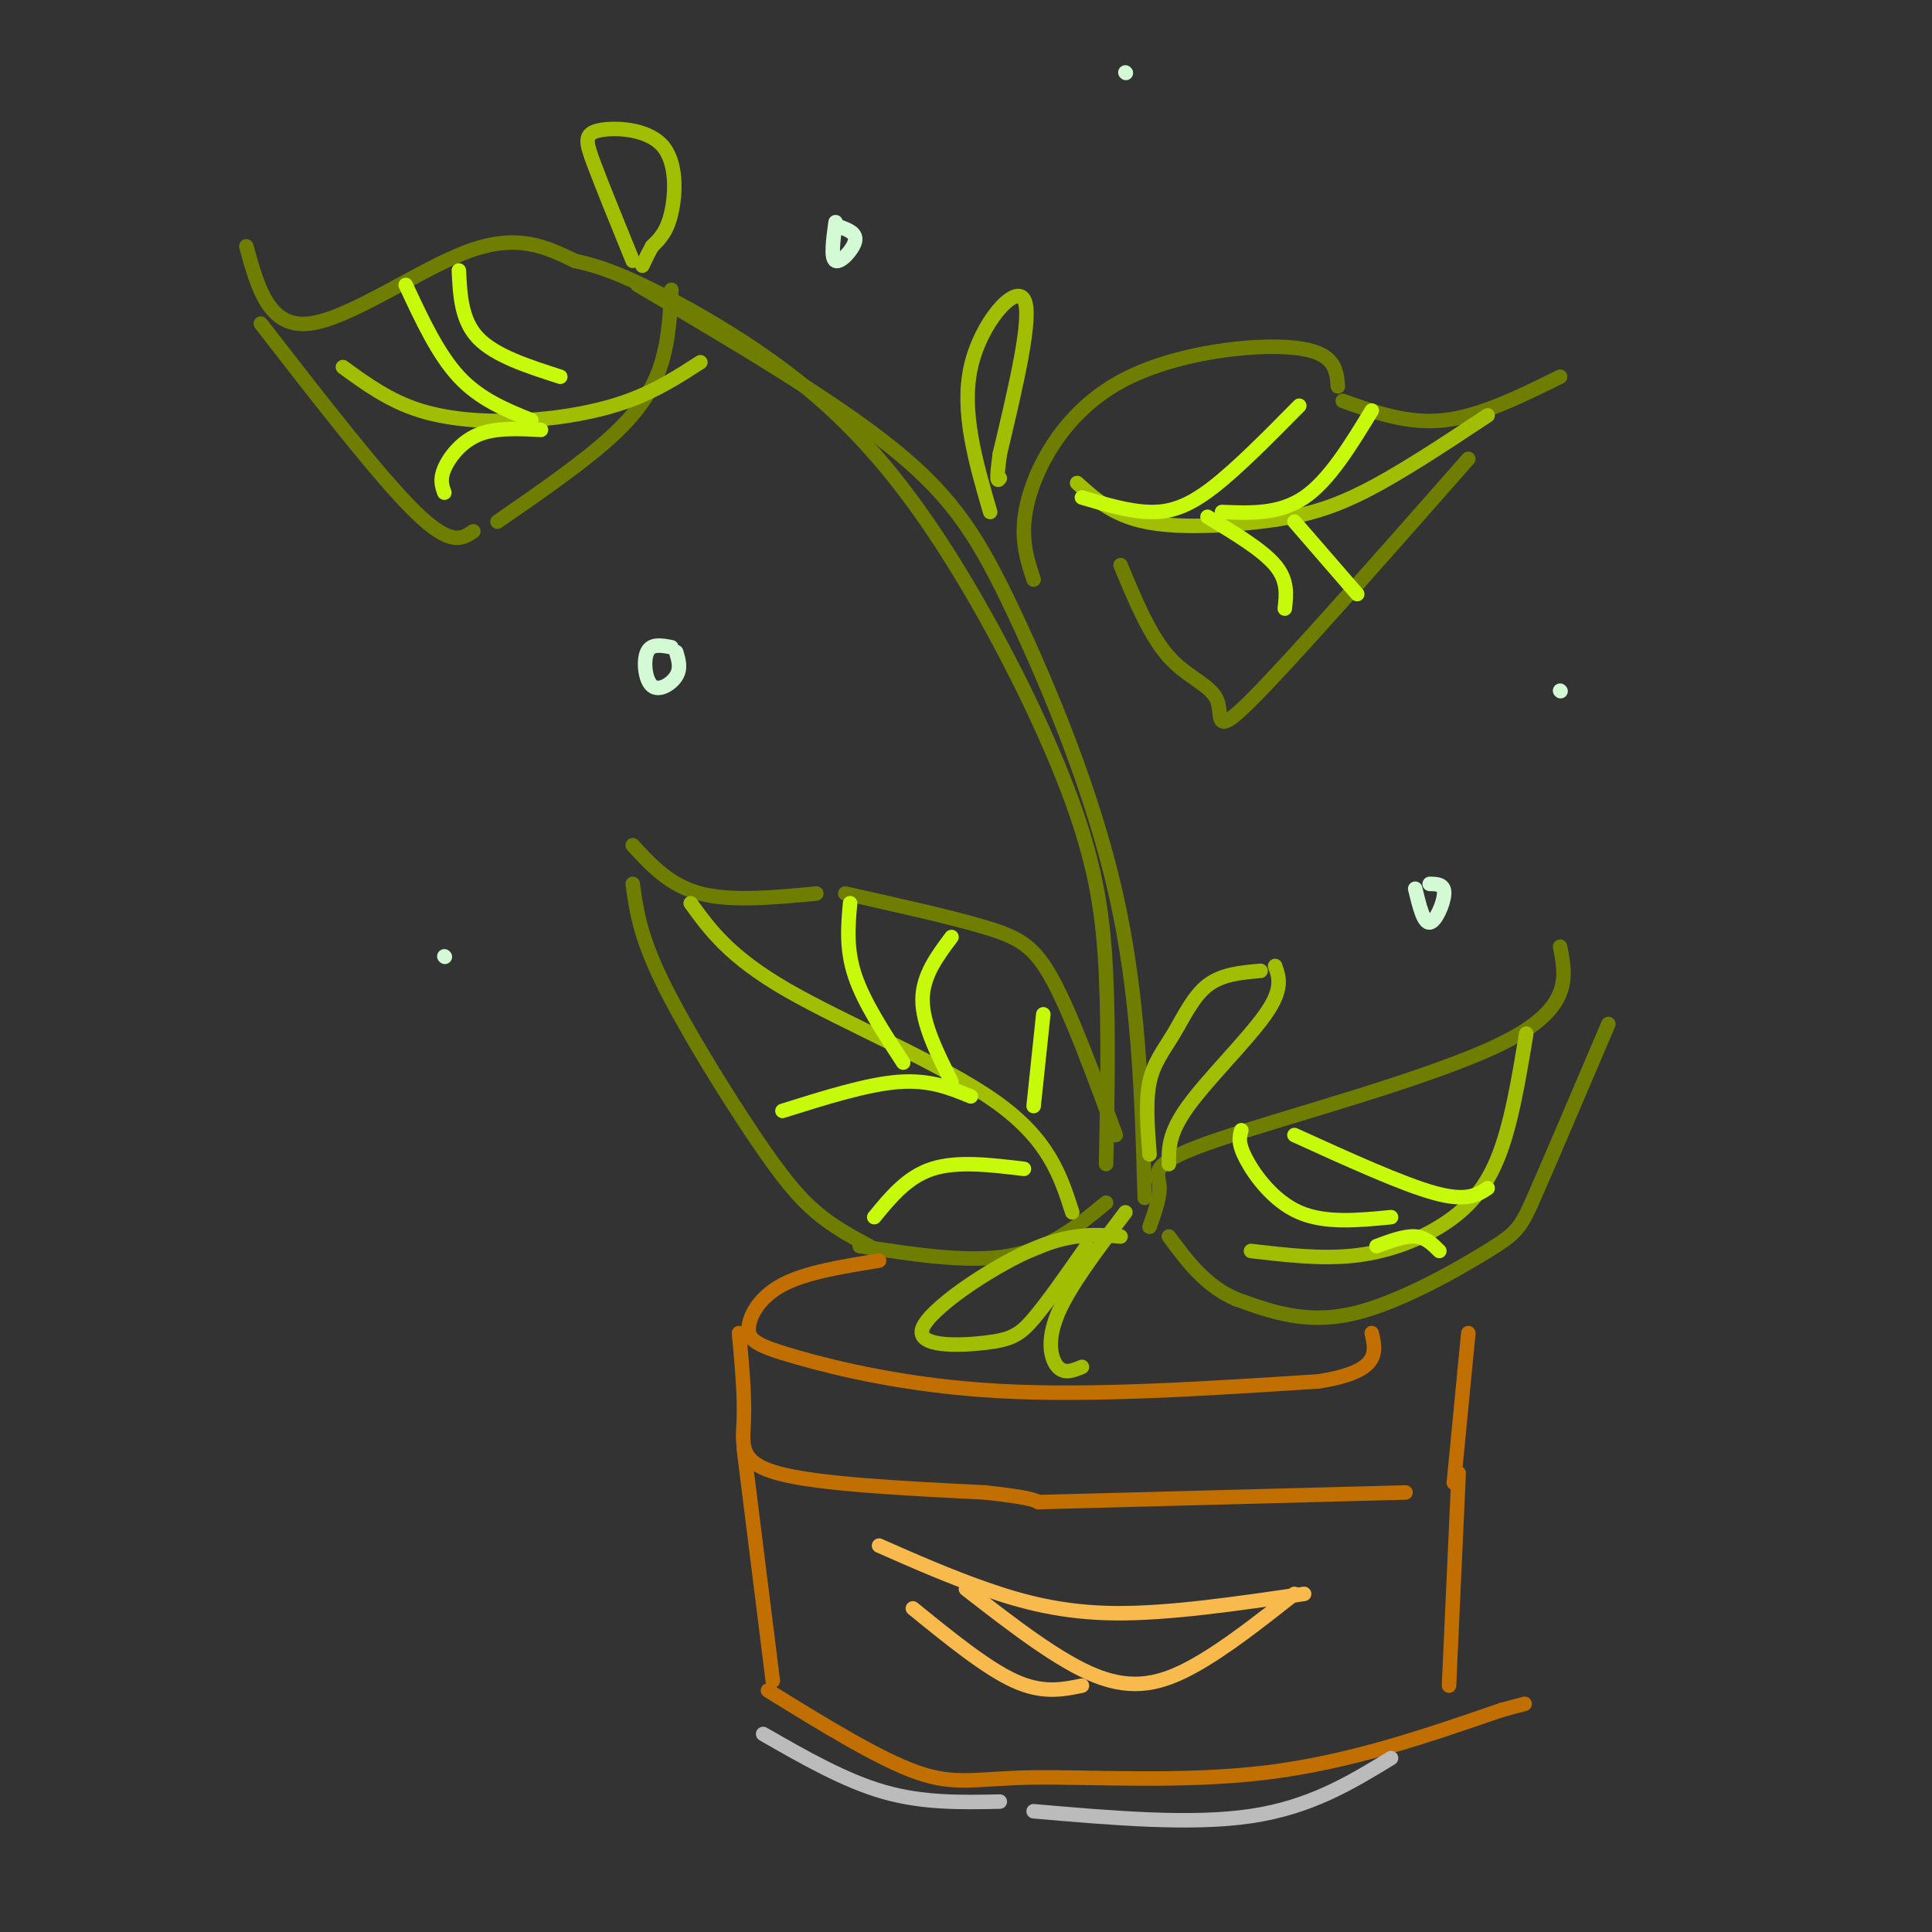 <svg viewBox='0 0 400 400' version='1.1' xmlns='http://www.w3.org/2000/svg' xmlns:xlink='http://www.w3.org/1999/xlink'><rect x="0" y="0" width="400" height="400" fill="#333333" stroke="none"/><g fill='none' stroke='rgb(111,126,1)' stroke-width='3' stroke-linecap='round' stroke-linejoin='round'><path d='M119,54c3.650,0.846 7.301,1.691 16,6c8.699,4.309 22.447,12.080 34,22c11.553,9.920 20.911,21.989 30,37c9.089,15.011 17.909,32.965 23,47c5.091,14.035 6.455,24.153 7,36c0.545,11.847 0.273,25.424 0,39'/><path d='M132,59c20.161,11.875 40.321,23.750 53,34c12.679,10.250 17.875,18.875 25,34c7.125,15.125 16.179,36.750 21,58c4.821,21.250 5.411,42.125 6,63'/><path d='M231,235c-4.578,-12.444 -9.156,-24.889 -13,-32c-3.844,-7.111 -6.956,-8.889 -14,-11c-7.044,-2.111 -18.022,-4.556 -29,-7'/><path d='M169,185c-8.833,0.833 -17.667,1.667 -24,0c-6.333,-1.667 -10.167,-5.833 -14,-10'/><path d='M131,183c0.708,5.268 1.417,10.536 6,20c4.583,9.464 13.042,23.125 19,32c5.958,8.875 9.417,12.964 13,16c3.583,3.036 7.292,5.018 11,7'/><path d='M178,258c11.250,1.750 22.500,3.500 31,2c8.500,-1.500 14.250,-6.250 20,-11'/><path d='M214,120c-1.554,-4.726 -3.107,-9.452 -1,-17c2.107,-7.548 7.875,-17.917 19,-24c11.125,-6.083 27.607,-7.881 36,-7c8.393,0.881 8.696,4.440 9,8'/><path d='M278,83c6.750,2.417 13.500,4.833 21,4c7.500,-0.833 15.750,-4.917 24,-9'/><path d='M304,95c-18.464,20.976 -36.929,41.952 -45,50c-8.071,8.048 -5.750,3.167 -7,0c-1.250,-3.167 -6.071,-4.619 -10,-9c-3.929,-4.381 -6.964,-11.690 -10,-19'/><path d='M119,54c-5.911,-2.867 -11.822,-5.733 -22,-2c-10.178,3.733 -24.622,14.067 -33,15c-8.378,0.933 -10.689,-7.533 -13,-16'/><path d='M54,67c12.333,15.917 24.667,31.833 32,39c7.333,7.167 9.667,5.583 12,4'/><path d='M103,108c9.067,-6.267 18.133,-12.533 24,-18c5.867,-5.467 8.533,-10.133 10,-15c1.467,-4.867 1.733,-9.933 2,-15'/><path d='M238,254c1.173,-3.262 2.345,-6.524 2,-9c-0.345,-2.476 -2.208,-4.167 12,-9c14.208,-4.833 44.488,-12.810 59,-20c14.512,-7.190 13.256,-13.595 12,-20'/><path d='M333,212c-5.899,13.839 -11.798,27.679 -15,35c-3.202,7.321 -3.708,8.125 -10,12c-6.292,3.875 -18.369,10.821 -28,13c-9.631,2.179 -16.815,-0.411 -24,-3'/><path d='M256,269c-6.333,-2.667 -10.167,-7.833 -14,-13'/></g>
<g fill='none' stroke='rgb(161,190,2)' stroke-width='3' stroke-linecap='round' stroke-linejoin='round'><path d='M143,187c4.022,5.556 8.044,11.111 20,18c11.956,6.889 31.844,15.111 43,23c11.156,7.889 13.578,15.444 16,23'/><path d='M308,86c-9.244,6.131 -18.488,12.262 -26,16c-7.512,3.738 -13.292,5.083 -21,6c-7.708,0.917 -17.345,1.405 -24,0c-6.655,-1.405 -10.327,-4.702 -14,-8'/><path d='M71,76c4.810,3.506 9.619,7.012 16,9c6.381,1.988 14.333,2.458 22,2c7.667,-0.458 15.048,-1.845 21,-4c5.952,-2.155 10.476,-5.077 15,-8'/><path d='M316,214c-1.589,9.589 -3.179,19.179 -6,26c-2.821,6.821 -6.875,10.875 -12,14c-5.125,3.125 -11.321,5.321 -18,6c-6.679,0.679 -13.839,-0.161 -21,-1'/><path d='M232,256c-5.207,-0.437 -10.415,-0.874 -19,3c-8.585,3.874 -20.549,12.059 -22,16c-1.451,3.941 7.609,3.638 13,3c5.391,-0.638 7.112,-1.611 10,-5c2.888,-3.389 6.944,-9.195 11,-15'/><path d='M233,251c-5.800,7.644 -11.600,15.289 -14,21c-2.400,5.711 -1.400,9.489 0,11c1.400,1.511 3.200,0.756 5,0'/><path d='M238,239c-0.423,-5.488 -0.845,-10.976 0,-15c0.845,-4.024 2.958,-6.583 5,-10c2.042,-3.417 4.012,-7.690 7,-10c2.988,-2.310 6.994,-2.655 11,-3'/><path d='M264,200c0.844,2.378 1.689,4.756 -2,10c-3.689,5.244 -11.911,13.356 -16,19c-4.089,5.644 -4.044,8.822 -4,12'/><path d='M205,106c-3.022,-10.400 -6.044,-20.800 -4,-30c2.044,-9.200 9.156,-17.200 11,-14c1.844,3.200 -1.578,17.600 -5,32'/><path d='M207,94c-0.833,6.167 -0.417,5.583 0,5'/><path d='M131,54c-3.123,-7.670 -6.246,-15.340 -8,-20c-1.754,-4.660 -2.140,-6.311 1,-7c3.140,-0.689 9.807,-0.416 13,3c3.193,3.416 2.912,9.976 2,14c-0.912,4.024 -2.456,5.512 -4,7'/><path d='M135,51c-1.000,1.833 -1.500,2.917 -2,4'/></g>
<g fill='none' stroke='rgb(199,249,11)' stroke-width='3' stroke-linecap='round' stroke-linejoin='round'><path d='M84,59c3.333,7.167 6.667,14.333 11,19c4.333,4.667 9.667,6.833 15,9'/><path d='M95,56c0.250,5.167 0.500,10.333 4,14c3.500,3.667 10.250,5.833 17,8'/><path d='M112,89c-4.711,-0.244 -9.422,-0.489 -13,1c-3.578,1.489 -6.022,4.711 -7,7c-0.978,2.289 -0.489,3.644 0,5'/><path d='M224,103c4.867,1.444 9.733,2.889 14,3c4.267,0.111 7.933,-1.111 13,-5c5.067,-3.889 11.533,-10.444 18,-17'/><path d='M253,106c5.917,0.250 11.833,0.500 17,-3c5.167,-3.500 9.583,-10.750 14,-18'/><path d='M250,107c5.667,3.417 11.333,6.833 14,10c2.667,3.167 2.333,6.083 2,9'/><path d='M268,108c0.000,0.000 13.000,15.000 13,15'/><path d='M187,220c-4.083,-6.250 -8.167,-12.500 -10,-18c-1.833,-5.500 -1.417,-10.250 -1,-15'/><path d='M197,224c-3.000,-6.000 -6.000,-12.000 -6,-17c0.000,-5.000 3.000,-9.000 6,-13'/><path d='M201,227c-4.250,-1.750 -8.500,-3.500 -15,-3c-6.500,0.500 -15.250,3.250 -24,6'/><path d='M212,242c-6.917,-0.833 -13.833,-1.667 -19,0c-5.167,1.667 -8.583,5.833 -12,10'/><path d='M214,229c0.000,0.000 2.000,-19.000 2,-19'/><path d='M268,235c11.167,5.083 22.333,10.167 29,12c6.667,1.833 8.833,0.417 11,-1'/><path d='M257,234c-0.378,1.333 -0.756,2.667 1,6c1.756,3.333 5.644,8.667 11,11c5.356,2.333 12.178,1.667 19,1'/><path d='M285,258c2.917,-1.083 5.833,-2.167 8,-2c2.167,0.167 3.583,1.583 5,3'/></g>
<g fill='none' stroke='rgb(194,111,1)' stroke-width='3' stroke-linecap='round' stroke-linejoin='round'><path d='M182,261c-7.587,1.217 -15.174,2.434 -20,5c-4.826,2.566 -6.892,6.482 -7,9c-0.108,2.518 1.740,3.640 10,6c8.260,2.360 22.931,5.960 42,7c19.069,1.040 42.534,-0.480 66,-2'/><path d='M273,286c12.833,-2.000 11.917,-6.000 11,-10'/><path d='M153,276c0.600,6.467 1.200,12.933 1,18c-0.200,5.067 -1.200,8.733 7,11c8.200,2.267 25.600,3.133 43,4'/><path d='M204,309c9.000,1.000 10.000,1.500 11,2'/><path d='M215,311c0.000,0.000 76.000,-2.000 76,-2'/><path d='M301,307c0.000,0.000 3.000,-31.000 3,-31'/><path d='M154,300c0.000,0.000 6.000,48.000 6,48'/><path d='M302,305c0.000,0.000 -2.000,44.000 -2,44'/><path d='M159,350c11.524,7.119 23.048,14.238 31,17c7.952,2.762 12.333,1.167 24,1c11.667,-0.167 30.619,1.095 48,-1c17.381,-2.095 33.190,-7.548 49,-13'/><path d='M311,354c8.167,-2.167 4.083,-1.083 0,0'/></g>
<g fill='none' stroke='rgb(248,186,77)' stroke-width='3' stroke-linecap='round' stroke-linejoin='round'><path d='M182,320c7.156,3.156 14.311,6.311 22,9c7.689,2.689 15.911,4.911 27,5c11.089,0.089 25.044,-1.956 39,-4'/><path d='M268,330c-7.244,5.711 -14.489,11.422 -21,15c-6.511,3.578 -12.289,5.022 -20,2c-7.711,-3.022 -17.356,-10.511 -27,-18'/><path d='M189,333c7.583,6.167 15.167,12.333 21,15c5.833,2.667 9.917,1.833 14,1'/></g>
<g fill='none' stroke='rgb(211,250,212)' stroke-width='3' stroke-linecap='round' stroke-linejoin='round'><path d='M139,134c-2.077,-0.399 -4.155,-0.798 -5,1c-0.845,1.798 -0.458,5.792 1,7c1.458,1.208 3.988,-0.369 5,-2c1.012,-1.631 0.506,-3.315 0,-5'/><path d='M173,46c-0.511,3.756 -1.022,7.511 0,8c1.022,0.489 3.578,-2.289 4,-4c0.422,-1.711 -1.289,-2.356 -3,-3'/><path d='M293,184c0.867,3.578 1.733,7.156 3,7c1.267,-0.156 2.933,-4.044 3,-6c0.067,-1.956 -1.467,-1.978 -3,-2'/><path d='M323,143c0.000,0.000 0.100,0.100 0.1,0.1'/><path d='M92,198c0.000,0.000 0.100,0.100 0.1,0.1'/><path d='M233,15c0.000,0.000 0.100,0.100 0.1,0.1'/></g>
<g fill='none' stroke='rgb(187,187,187)' stroke-width='3' stroke-linecap='round' stroke-linejoin='round'><path d='M158,359c8.417,4.833 16.833,9.667 25,12c8.167,2.333 16.083,2.167 24,2'/><path d='M214,375c16.333,1.417 32.667,2.833 45,1c12.333,-1.833 20.667,-6.917 29,-12'/></g>
</svg>
